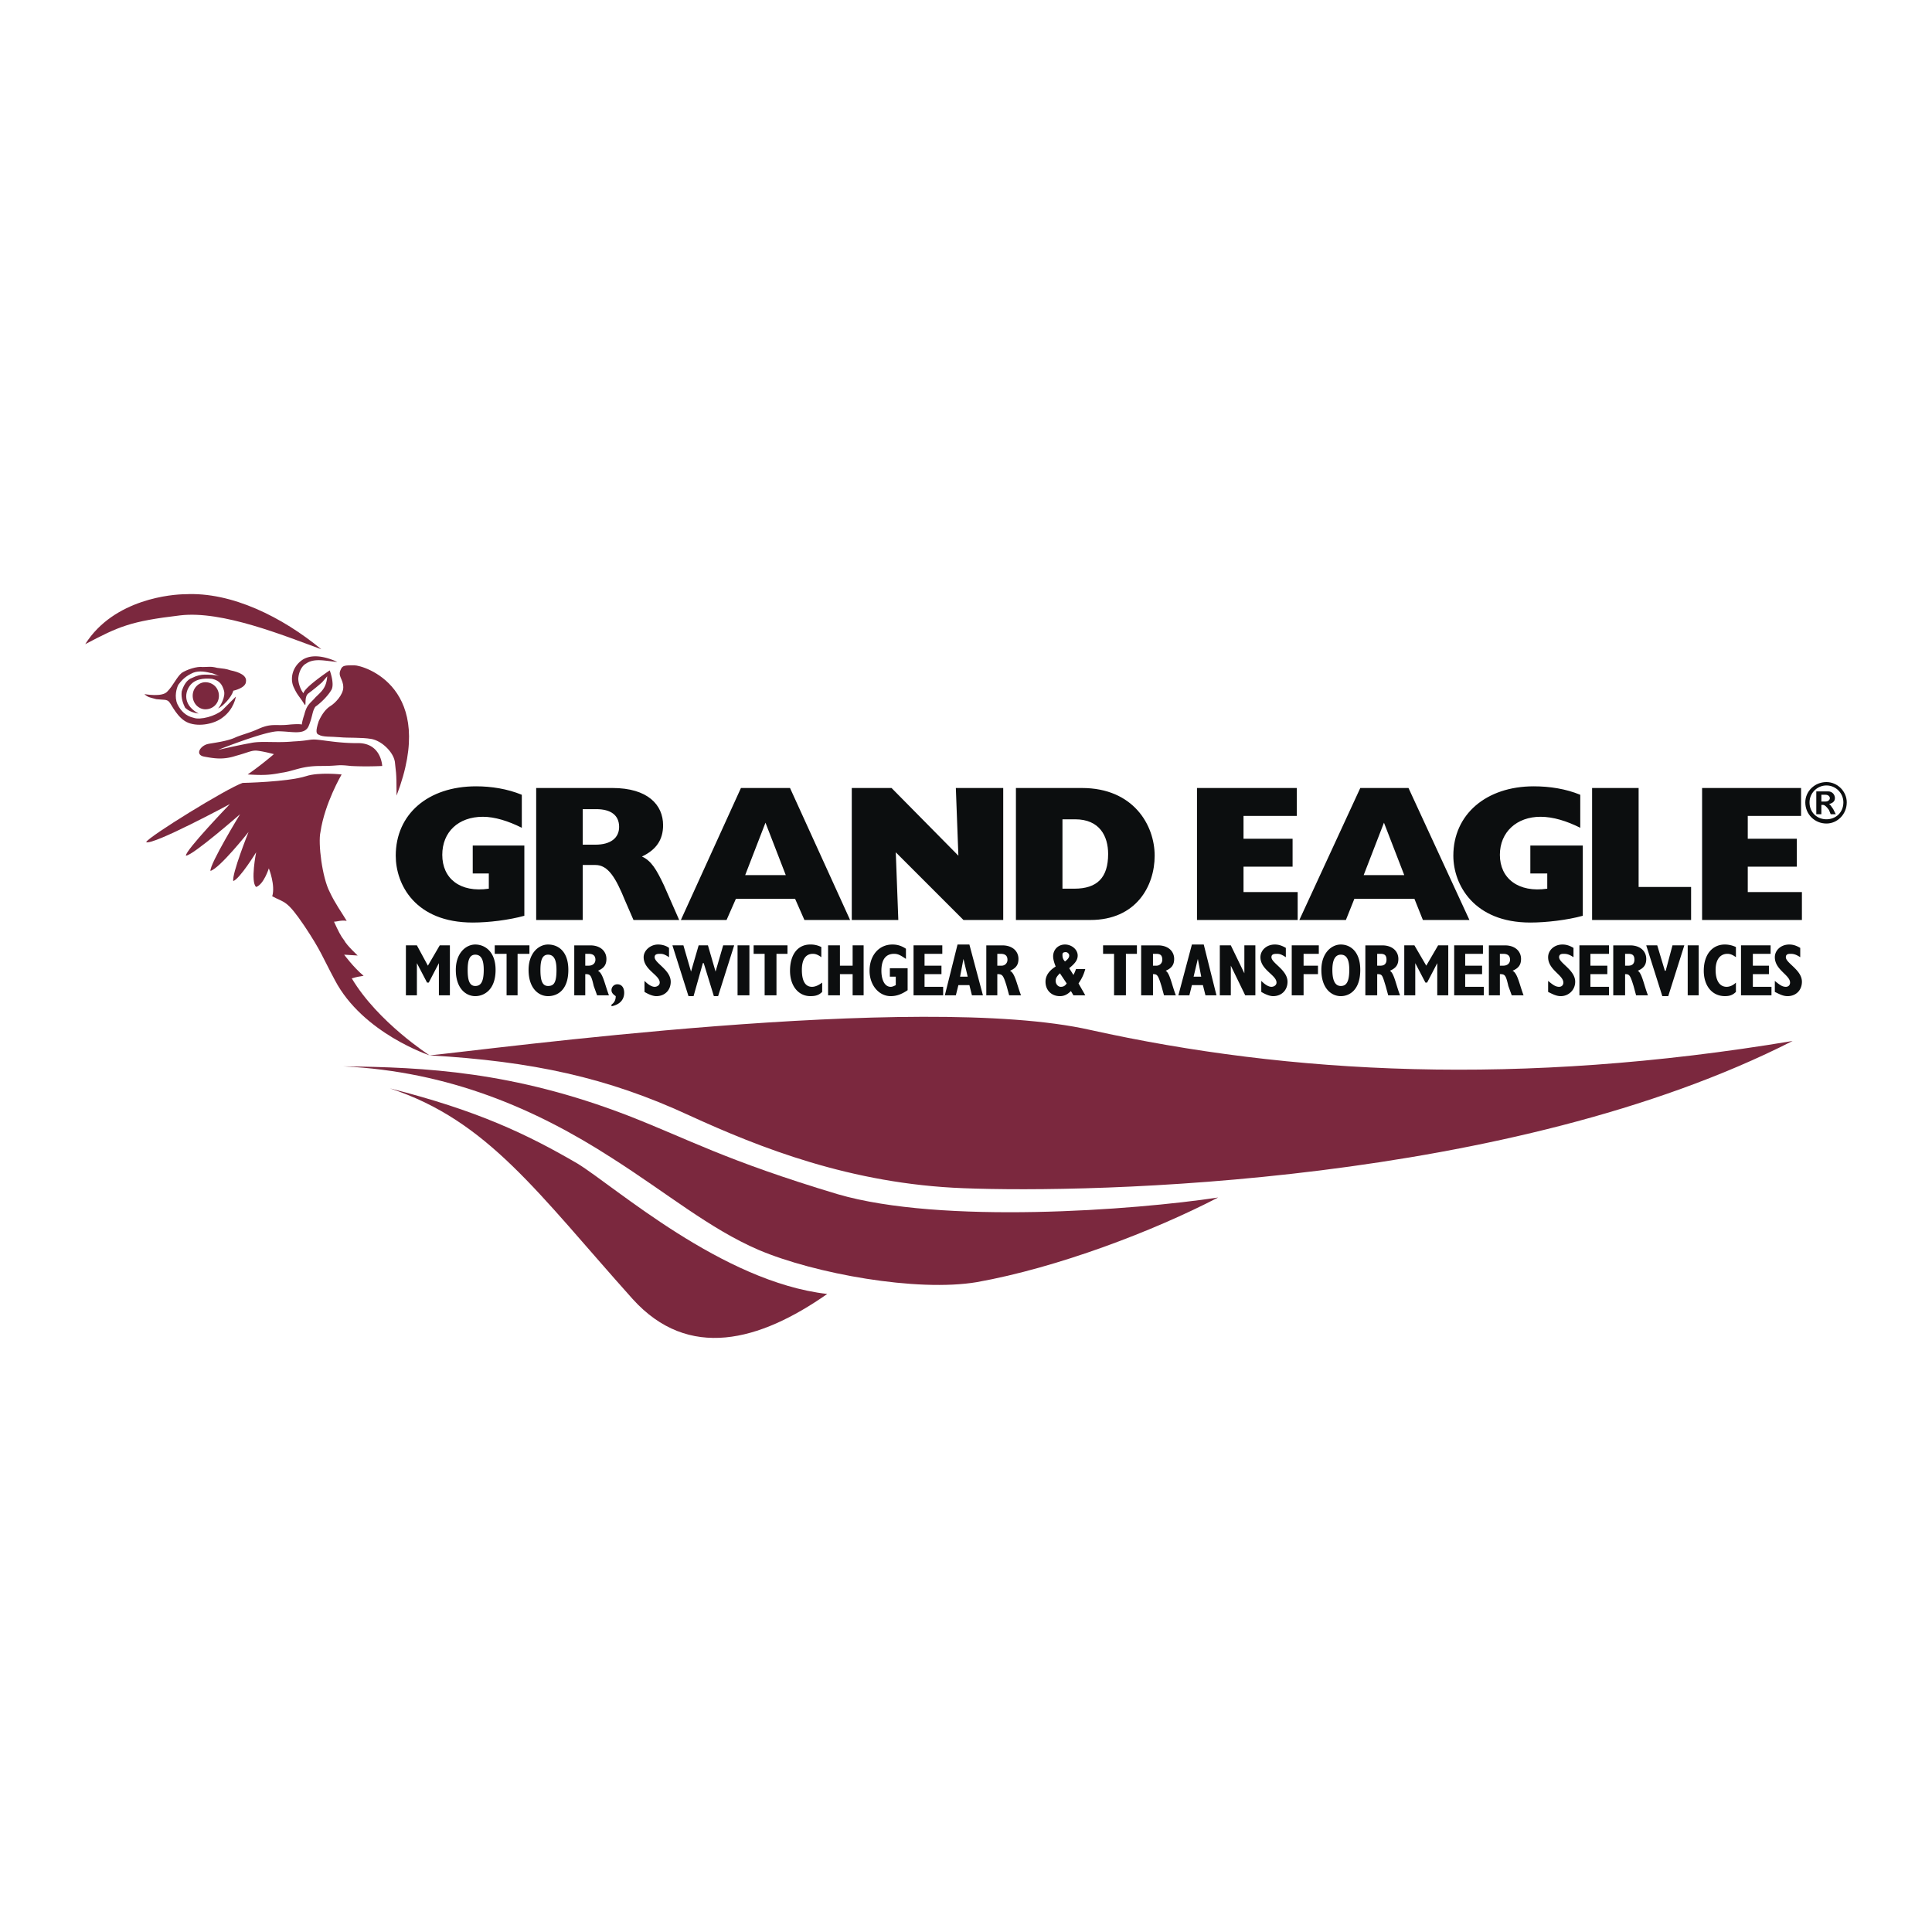 <svg xmlns="http://www.w3.org/2000/svg" width="2500" height="2500" viewBox="0 0 192.756 192.756"><g fill-rule="evenodd" clip-rule="evenodd"><path fill="#fff" fill-opacity="0" d="M0 0h192.756v192.756H0V0z"/><path fill="#0c0e0f" d="M40.497 99.301h1.097v-3.209l1.013 1.941h.169l1.013-1.941v3.209h1.097v-4.982h-1.013l-1.182 2.027-1.097-2.027h-1.097v4.982zM45.477 96.768c0 1.857 1.013 2.617 1.941 2.617.844 0 2.026-.592 2.026-2.617 0-1.857-1.097-2.533-2.026-2.533s-1.941.844-1.941 2.533zm1.182 0c0-.929.169-1.52.76-1.52.675 0 .844.675.844 1.52 0 1.266-.337 1.604-.844 1.604-.591-.001-.76-.593-.76-1.604zM50.542 99.301h1.097v-4.137h1.182v-.845H49.36v.845h1.182v4.137zM52.736 96.768c0 1.857 1.013 2.617 1.941 2.617.929 0 2.026-.592 2.026-2.617 0-1.857-1.013-2.533-2.026-2.533-.927 0-1.941.844-1.941 2.533zm1.182 0c0-.929.168-1.52.759-1.52.675 0 .844.675.844 1.52 0 1.266-.253 1.604-.844 1.604-.59-.001-.759-.593-.759-1.604zM57.295 99.301h1.097V97.19c.507 0 .591.084.844 1.182l.337.93h1.182c-.422-1.098-.591-2.195-1.097-2.449.591-.254.844-.591.844-1.182 0-.76-.591-1.351-1.604-1.351h-1.604v4.981h.001zm1.097-2.955v-1.182h.338c.422 0 .675.168.675.591 0 .337-.253.591-.675.591h-.338zM61.009 100.396c.844-.168 1.266-.674 1.266-1.35 0-.508-.253-.844-.676-.844a.576.576 0 0 0-.59.59c0 .254.168.422.422.592 0 .422-.169.674-.422.844v.168zM64.301 98.963c.422.252.844.422 1.182.422.844 0 1.435-.592 1.435-1.436 0-1.182-1.604-1.857-1.604-2.448 0-.253.169-.337.507-.337.253 0 .422 0 .928.337v-.929c-.338-.253-.76-.337-1.097-.337-.76 0-1.435.591-1.435 1.266 0 1.267 1.604 1.772 1.604 2.532 0 .254-.254.422-.507.422s-.591-.168-1.013-.59v1.098zM68.691 99.385h.506l.928-3.293h.085l1.013 3.293h.422l1.604-5.066h-1.098l-.759 2.617-.76-2.617h-.928l-.76 2.617-.76-2.617h-1.097l1.604 5.066zM73.586 99.301h1.182v-4.982h-1.182v4.982zM76.288 99.301h1.181v-4.137h1.098v-.845H75.19v.845h1.098v4.137zM82.028 98.033c-.338.254-.675.422-1.013.422-.675 0-1.013-.59-1.013-1.688s.422-1.604 1.097-1.604c.253 0 .507.084.844.337v-1.013a2.331 2.331 0 0 0-1.097-.253c-1.267 0-2.026 1.013-2.026 2.617 0 1.52.844 2.533 2.026 2.533.506 0 .844-.084 1.182-.422v-.929zM82.619 99.301H83.8v-2.112h1.267v2.112h1.097v-4.982h-1.097v2.027H83.8v-2.027h-1.181v4.982zM90.553 96.598h-1.772v.846h.591v.844c-.168.084-.338.168-.506.168-.591 0-.928-.676-.928-1.604 0-1.097.422-1.688 1.266-1.688.422 0 .675.168 1.182.506v-1.013c-.506-.337-.929-.422-1.351-.422-1.35 0-2.279 1.097-2.279 2.617 0 1.436.929 2.533 2.11 2.533.675 0 1.182-.254 1.688-.592v-2.195h-.001zM91.145 99.301h2.954v-.846h-1.857v-1.266h1.688v-.843h-1.688v-1.182h1.772v-.845h-2.869v4.982zM94.268 99.301h1.098l.253-1.014h1.097l.254 1.014h1.097l-1.351-5.066h-1.182l-1.266 5.066zm1.519-1.858l.338-1.773.422 1.773h-.76zM98.404 99.301h1.098V97.19c.506 0 .59.084.928 1.182l.254.93h1.182c-.422-1.098-.592-2.195-1.098-2.449.592-.254.844-.591.844-1.182 0-.76-.59-1.351-1.604-1.351h-1.604v4.981zm1.098-2.955v-1.182h.338c.422 0 .674.168.674.591a.577.577 0 0 1-.59.591h-.422zM108.279 99.301l-.674-1.184c.338-.506.506-.844.674-1.434h-.928a3.9 3.9 0 0 1-.254.59l-.422-.676c.508-.422.846-.759.846-1.266 0-.59-.592-1.097-1.268-1.097s-1.182.507-1.182 1.182c0 .253.084.591.254 1.013-.676.422-1.014.928-1.014 1.52 0 .844.592 1.436 1.436 1.436.422 0 .76-.17 1.098-.508l.252.424h1.182zm-1.855-1.184c-.17.254-.338.338-.592.338s-.506-.252-.506-.59c0-.254.084-.422.422-.76l.676 1.012zm-.17-2.194c-.252-.253-.252-.507-.252-.675 0-.169.084-.253.336-.253.17 0 .338.169.338.337 0 .169-.084.338-.422.591zM111.15 99.301h1.182v-4.137h1.098v-.845h-3.377v.845h1.097v4.137zM113.852 99.301h1.182V97.19c.422 0 .506.084.844 1.182l.254.93h1.182c-.422-1.098-.59-2.195-1.014-2.449.592-.254.846-.591.846-1.182 0-.76-.592-1.351-1.605-1.351h-1.688v4.981h-.001zm1.181-2.955v-1.182h.338c.422 0 .59.168.59.591a.577.577 0 0 1-.59.591h-.338zM117.566 99.301h1.098l.252-1.014h1.098l.254 1.014h1.098l-1.268-5.066h-1.182l-1.35 5.066zm1.52-1.858l.422-1.773.338 1.773h-.76zM121.701 99.301h1.098v-2.955l1.435 2.955h1.014v-4.982h-1.098v2.786l-1.351-2.786h-1.098v4.982zM125.838 98.963c.422.252.844.422 1.182.422.844 0 1.436-.592 1.436-1.436 0-1.182-1.604-1.857-1.604-2.448 0-.253.168-.337.506-.337.254 0 .422 0 .93.337v-.929c-.424-.253-.76-.337-1.098-.337-.844 0-1.436.591-1.436 1.266 0 1.267 1.604 1.772 1.604 2.532 0 .254-.252.422-.506.422s-.592-.168-1.014-.59v1.098zM128.877 99.301h1.182v-2.112h1.435v-.843h-1.435v-1.182h1.519v-.845h-2.701v4.982zM131.832 96.768c0 1.857 1.012 2.617 1.941 2.617.844 0 1.941-.592 1.941-2.617 0-1.857-1.014-2.533-1.941-2.533-.929 0-1.941.844-1.941 2.533zm1.098 0c0-.929.252-1.52.844-1.52.676 0 .844.675.844 1.52 0 1.266-.338 1.604-.844 1.604-.592-.001-.844-.593-.844-1.604zM136.221 99.301h1.182V97.19c.508 0 .508.084.844 1.182l.254.93h1.182c-.422-1.098-.59-2.195-1.012-2.449.59-.254.844-.591.844-1.182 0-.76-.592-1.351-1.604-1.351h-1.689v4.981h-.001zm1.181-2.955v-1.182h.338c.422 0 .592.168.592.591 0 .337-.17.591-.592.591h-.338zM140.104 99.301h1.097v-3.209l1.014 1.941h.168l1.013-1.941v3.209h1.098v-4.982h-1.014l-1.181 2.027-1.182-2.027h-1.013v4.982zM145.084 99.301h2.955v-.846h-1.857v-1.266h1.687v-.843h-1.687v-1.182h1.773v-.845h-2.871v4.982zM148.545 99.301h1.098V97.19c.506 0 .592.084.844 1.182l.338.93h1.182c-.422-1.098-.59-2.195-1.098-2.449.592-.254.846-.591.846-1.182 0-.76-.592-1.351-1.605-1.351h-1.604v4.981h-.001zm1.098-2.955v-1.182h.338c.422 0 .676.168.676.591 0 .337-.254.591-.676.591h-.338zM154.455 98.963c.506.252.844.422 1.266.422.76 0 1.436-.592 1.436-1.436 0-1.182-1.605-1.857-1.605-2.448 0-.253.17-.337.424-.337.252 0 .506 0 1.012.337v-.929c-.422-.253-.76-.337-1.098-.337-.844 0-1.434.591-1.434 1.266 0 1.267 1.52 1.772 1.52 2.532 0 .254-.17.422-.424.422-.336 0-.59-.168-1.096-.59v1.098h-.001zM157.578 99.301h2.953v-.846h-1.855v-1.266h1.687v-.843h-1.687v-1.182h1.855v-.845h-2.953v4.982zM160.955 99.301h1.182V97.19c.422 0 .506.084.844 1.182l.252.93h1.182c-.422-1.098-.59-2.195-1.012-2.449.59-.254.844-.591.844-1.182 0-.76-.59-1.351-1.604-1.351h-1.688v4.981zm1.182-2.955v-1.182h.336c.424 0 .592.168.592.591 0 .337-.168.591-.592.591h-.336zM165.85 99.385h.591l1.604-5.066h-1.182l-.675 2.533h-.084l-.76-2.533h-1.098l1.604 5.066zM168.383 99.301h1.097v-4.982h-1.097v4.982zM173.193 98.033c-.252.254-.59.422-.928.422-.676 0-1.098-.59-1.098-1.688s.506-1.604 1.182-1.604c.254 0 .506.084.844.337v-1.013a2.6 2.6 0 0 0-1.098-.253c-1.266 0-2.109 1.013-2.109 2.617 0 1.52.844 2.533 2.109 2.533.424 0 .76-.084 1.098-.422v-.929zM173.701 99.301h3.039v-.846h-1.857v-1.266h1.603v-.843h-1.603v-1.182h1.771v-.845h-2.953v4.982zM177.076 98.963c.508.252.846.422 1.268.422.844 0 1.434-.592 1.434-1.436 0-1.182-1.604-1.857-1.604-2.448 0-.253.17-.337.422-.337.254 0 .508 0 1.014.337v-.929c-.422-.253-.76-.337-1.098-.337-.844 0-1.436.591-1.436 1.266 0 1.267 1.52 1.772 1.52 2.532 0 .254-.168.422-.422.422-.338 0-.59-.168-1.098-.59v1.098z"/><path d="M32.055 64.775c-3.883-3.208-8.948-5.74-13.591-5.487-1.182 0-7.09.422-9.96 4.98 3.376-1.772 4.474-2.279 9.455-2.87 4.22-.506 10.382 2.026 14.096 3.377zM19.224 69.417c0 .76.591 1.351 1.267 1.351.76 0 1.351-.591 1.351-1.351s-.591-1.351-1.351-1.351c-.676.001-1.267.592-1.267 1.351z" fill="#7b283e"/><path d="M52.314 84.359h-5.149v2.785h1.604v1.52c-2.87.422-4.643-1.013-4.643-3.376 0-2.279 1.604-3.798 4.052-3.798 1.182 0 2.532.422 3.883 1.097v-3.292c-1.435-.591-3.039-.844-4.559-.844-4.811 0-8.019 2.786-8.019 6.922 0 2.87 1.942 6.669 7.682 6.669 1.604 0 3.63-.254 5.149-.676v-7.007zM53.496 91.787h4.643V86.3h1.266c1.266 0 2.026 1.266 2.954 3.545l.844 1.941h4.559l-1.52-3.46c-.76-1.604-1.267-2.448-2.195-2.87 1.435-.675 2.11-1.688 2.11-3.124 0-2.026-1.52-3.714-5.065-3.714h-7.597v13.169h.001zm4.643-7.513v-3.545h1.351c1.435 0 2.279.591 2.279 1.772 0 1.098-.844 1.772-2.363 1.772h-1.267v.001zM67.931 91.787h4.558l.929-2.11h5.909l.929 2.11h4.558L78.82 78.619h-4.896l-5.993 13.168zm6.415-4.474l2.026-5.233 2.026 5.233h-4.052zM84.982 91.787h4.643l-.253-6.753 6.753 6.753h3.967V78.619h-4.727l.253 6.753-6.668-6.753h-3.968v13.168zM101.359 91.787h7.428c4.559 0 6.414-3.376 6.414-6.415s-2.109-6.753-7.258-6.753h-6.584v13.168zm4.643-3.123v-6.922h1.266c2.447 0 3.291 1.688 3.291 3.461 0 2.364-1.096 3.461-3.375 3.461h-1.182zM119.424 91.787h10.045v-2.786h-5.403v-2.532h4.895v-2.786h-4.895v-2.279h5.317v-2.785h-9.959v13.168zM129.637 91.787h4.643l.844-2.11h5.994l.844 2.11h4.643l-6.078-13.168h-4.811l-6.079 13.168zm6.416-4.474l2.025-5.233 2.025 5.233h-4.05zM157.916 84.359h-5.234v2.785h1.688v1.52c-2.869.422-4.727-1.013-4.727-3.376 0-2.279 1.689-3.798 4.053-3.798 1.266 0 2.615.422 3.967 1.097v-3.292c-1.436-.591-3.039-.844-4.643-.844-4.727 0-8.02 2.786-8.02 6.922 0 2.87 2.025 6.669 7.682 6.669 1.604 0 3.715-.254 5.234-.676v-7.007zM158.844 91.787h9.877v-3.292h-5.235v-9.876h-4.642v13.168zM169.818 91.787h9.959v-2.786h-5.402v-2.532h4.896v-2.786h-4.896v-2.279h5.318v-2.785h-9.875v13.168zM183.154 81.235l-.252-.506c-.254-.338-.254-.422-.424-.507.338-.084.592-.253.592-.591s-.254-.675-.676-.675h-1.182v2.279h.506v-.929h.17c.168 0 .338.169.59.507l.17.422h.506zm-1.435-1.266v-.676h.424c.252 0 .422.169.422.338s-.17.338-.422.338h-.424zm-1.604.084c0 1.182.93 2.11 2.111 2.11 1.098 0 2.025-.928 2.025-2.11 0-1.097-.928-2.026-2.025-2.026-1.181 0-2.111.929-2.111 2.026zm.422 0c0-.928.76-1.688 1.689-1.688.928 0 1.688.76 1.688 1.688 0 1.013-.76 1.688-1.688 1.688-.929.001-1.689-.675-1.689-1.688z" fill="#0c0e0f"/><path d="M33.659 66.041c-1.857-.844-2.955-.591-3.545-.169-.929.675-1.182 1.773-.844 2.617.422.929.506.844 1.098 1.773.253.337-.084-.76.422-1.097a20.155 20.155 0 0 0 1.351-1.098l.506-.591c-.084 1.182-.591 1.52-1.182 2.11-.507.591-.844.675-1.097 1.688-.253.76-.253 1.013-.253 1.013s-.169-.084-1.182 0c-1.435.169-1.772-.169-3.124.422-.929.422-1.435.506-2.279.844-.844.422-2.448.591-2.786.675-.76.169-1.351 1.097-.338 1.266.928.169 1.857.338 3.124-.084 1.266-.337 1.604-.591 2.194-.506.676.084 1.604.337 1.604.337s-1.266 1.098-2.617 2.026c1.435.084 2.11.084 3.376-.169 1.266-.169 1.941-.676 3.883-.676 2.025 0 1.519-.168 3.039 0 1.604.085 3.124 0 3.124 0s-.084-2.363-2.533-2.279c-1.688 0-3.039-.253-3.883-.337-.844-.085-.76.084-2.448.169-1.772.168-3.208-.084-4.305.168-1.013.169-3.208.675-3.208.675s4.643-1.857 5.993-1.857c1.351 0 2.617.422 3.039-.506.422-1.013.337-1.435.675-1.942.591-.422 1.266-1.097 1.604-1.688.337-.591-.169-1.941-.169-1.941s-2.532 1.688-2.617 2.279c-.253-.253-.591-1.098-.507-1.604.084-.675.422-1.182.76-1.351.846-.589 1.944-.251 3.125-.167z" fill="#7b283e"/><path d="M35.347 66.378c-.928 0-1.182 0-1.351.422-.337.676.253.929.253 1.773 0 .76-.844 1.604-1.266 1.857-.422.253-.844.76-1.182 1.52-.338 1.013-.253 1.266 0 1.351.422.253 1.182.169 2.11.253.844.084 2.11 0 3.123.168 1.013.169 2.195 1.267 2.363 2.28.084 1.013.169.759.169 3.376 4.139-10.805-3.29-13-4.219-13zM20.406 67.307c-.338 0-.76.084-1.266.338-.507.169-.844.759-1.013 1.351-.084.675.169 1.266.337 1.604.254.253.676.507 1.351.591-1.435-.76-1.435-1.942-.929-2.702s1.435-.844 2.279-.76c.76.169 1.013.591 1.182 1.182.168.591-.338 1.519-.591 1.772.422-.169 1.351-1.097 1.519-1.772 0 0 1.267-.253 1.267-.929.084-.591-.675-.928-1.52-1.097-.506-.169-.675-.169-1.351-.253-.675-.169-.844-.084-1.435-.084-.591-.084-1.604.253-2.11.591-.506.422-.844 1.266-1.435 1.857-.506.591-2.279.253-2.279.253.338.338.591.338 1.182.507.76.084 1.013 0 1.266.253.253.253.844 1.688 1.941 2.11 1.098.422 2.617.084 3.377-.507 1.182-.844 1.351-2.11 1.351-2.11l-1.351 1.351c-.676.591-2.195 1.013-2.87.759-.76-.168-1.267-.675-1.604-1.35-.337-.76-.084-1.604.084-1.941.253-.338.591-.76 1.266-1.098.591-.337 1.266-.253 1.941-.084.253 0 .675.253.929.338-.421-.17-1.18-.17-1.518-.17zM24.205 78.112c-1.519.507-9.454 5.402-9.623 5.909.675.338 8.357-3.799 8.357-3.799s-4.474 4.643-4.389 5.149c.675 0 5.402-4.136 5.402-4.136s-3.039 4.98-2.955 5.656c.929-.253 3.799-3.883 3.799-3.883s-1.688 4.221-1.52 4.896c.676-.253 2.28-2.87 2.28-2.87s-.591 2.955 0 3.461c.759-.253 1.266-1.857 1.266-1.857s.675 1.688.338 2.786c1.266.675 1.435.338 3.208 2.955 1.688 2.532 1.772 3.039 3.039 5.401 2.786 5.318 9.455 7.514 9.455 7.514s-5.149-3.293-7.766-7.682c.591-.168.675-.168 1.182-.254-1.013-.844-1.941-2.109-1.941-2.109l1.351.084s-1.098-1.013-1.351-1.519c-.338-.422-.591-.929-1.013-1.857.338 0 .675-.169 1.266-.084-.506-.845-1.182-1.773-1.688-2.87-.76-1.435-1.182-4.896-.928-5.994.422-2.87 2.11-5.74 2.11-5.74s-2.279-.253-3.546.169c-1.859.589-6.333.674-6.333.674z" fill="#7b283e"/><path d="M42.86 105.293c10.213.592 17.727 2.195 25.915 5.994 7.006 3.207 16.123 6.836 27.35 7.26 12.83.506 54.531-.338 82.725-14.689-27.266 4.559-50.227 3.293-70.062-1.098-17.137-3.883-60.441 2.027-65.928 2.533zM82.534 129.098c-10.467-1.182-21.188-10.721-24.902-13-5.064-2.955-10.045-5.318-18.739-7.512 9.792 3.207 14.772 10.467 24.227 21.018 5.571 6.162 12.661 4.22 19.414-.506z" fill="#7b283e"/><path d="M121.533 119.475c-8.357 1.266-27.603 2.701-37.986-.338-11.227-3.377-14.856-5.486-20.935-7.85-11.396-4.391-20.259-4.812-28.363-4.896 10.552.506 19.162 4.221 26.759 9.117 5.571 3.545 9.792 7.09 14.688 9.199 5.571 2.365 15.785 4.223 21.778 3.209 8.02-1.436 17.559-5.064 24.059-8.441z" fill="#7b283e"/></g></svg>
